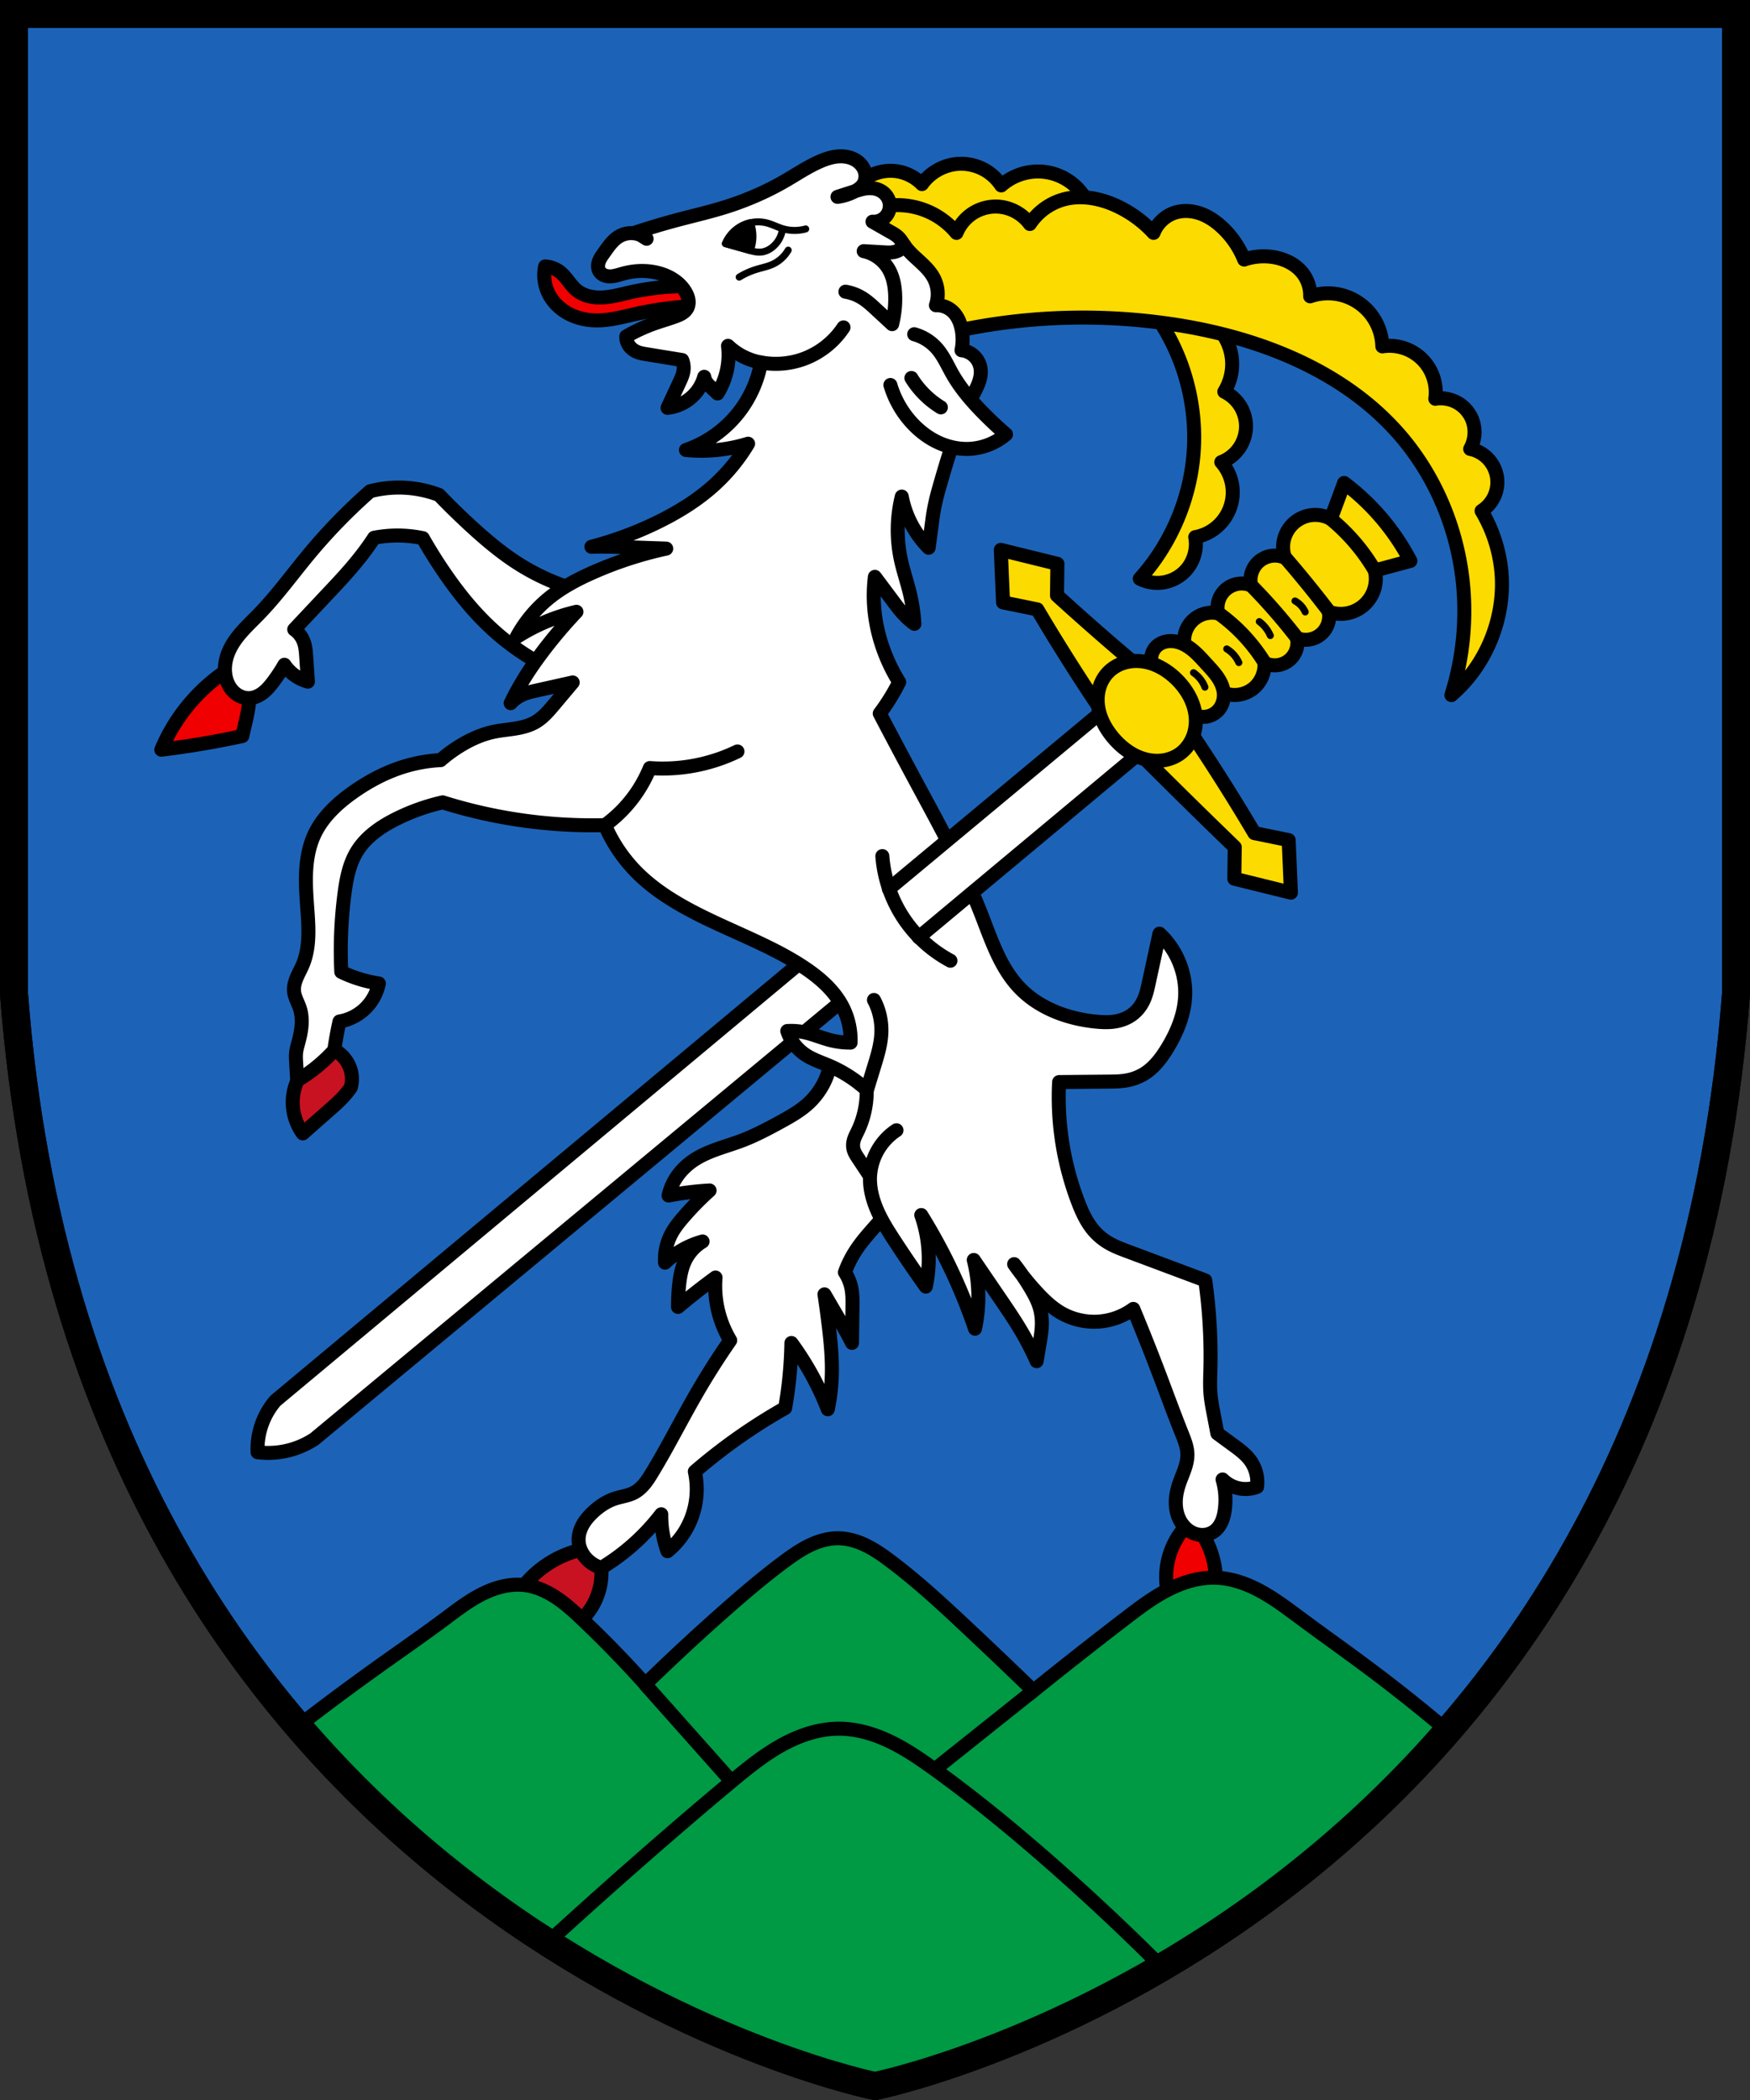 <svg width="500" height="600.1" version="1.0" xml:space="preserve" xmlns="http://www.w3.org/2000/svg"><rect width="100%" height="100%" fill="#333333" stroke="none"/><path d="M4 4v280c20 260 236 310 246 312 10-2 226-52 246-312V4z" fill="#1c63b7" stroke="#000" stroke-width="8"/><g fill="#f00000" stroke="#000" stroke-width="4"><path d="M149.8 452.9a29.63 29.63 0 0 1 7.272-6.4 29.629 29.629 0 0 1 8.814-3.676l5.918 5.157a18.772 18.772 0 0 1-1.387 8.572 18.743 18.743 0 0 1-4.141 6.131" fill-opacity=".813"/><path d="M333.5 454.3a21.576 21.576 0 0 1 .397-9.194 21.595 21.595 0 0 1 4.712-8.778l5.223 2.465a25.196 25.196 0 0 1 3.55 11.943"/><g stroke-linecap="round" stroke-linejoin="round"><path d="M84.95 308.8a15.195 15.195 0 0 0-1.296 6.872 15.235 15.235 0 0 0 2.856 8.161l8.525-7.517c1.929-1.701 3.782-3.516 5.213-5.653a9.368 9.368 0 0 0-.037-4.898 9.432 9.432 0 0 0-4.665-5.744" fill-opacity=".813"/><path d="M64.27 191.9a51.006 51.006 0 0 0-9.228 8.116 50.99 50.99 0 0 0-8.951 14.19 260.054 260.054 0 0 0 23.135-3.904l.952-4.095c.52-2.232.961-4.489 1.086-6.777M194.7 81.78a71.583 71.583 0 0 0-14.69 1.752c-2.588.585-5.166 1.318-7.816 1.45-1.325.066-2.665-.022-3.95-.35-1.286-.33-2.518-.904-3.539-1.75-1.749-1.45-2.799-3.61-4.559-5.049a7.698 7.698 0 0 0-4.396-1.71 11.943 11.943 0 0 0 .814 7.409c1.155 2.522 3.2 4.595 5.62 5.948 2.421 1.353 5.202 2.007 7.976 2.063 3.996.081 7.903-1.039 11.8-1.906a95.237 95.237 0 0 1 16.81-2.187"/></g></g><g fill="#fcdb00" stroke="#000" stroke-linecap="round" stroke-linejoin="round" stroke-width="4"><path d="M247.3 51.01a12.69 12.69 0 0 1 8.725-2.109 12.671 12.671 0 0 1 7.393 3.696c2.424-3.438 6.506-5.648 10.71-5.798 2.341-.083 4.701.447 6.781 1.523s3.876 2.696 5.161 4.654a15.925 15.925 0 0 1 10.52-3.981 15.85 15.85 0 0 1 7.923 2.166 15.85 15.85 0 0 1 5.756 5.859l38.67 37.85a15.107 15.107 0 0 1 3.096 8.422 15.118 15.118 0 0 1-2.229 8.628 11.035 11.035 0 0 1 4.607 4.182 11.022 11.022 0 0 1 1.586 6.017 11.028 11.028 0 0 1-2.028 6.025 11.024 11.024 0 0 1-5.032 3.884 13.083 13.083 0 0 1 3.01 6.03 13.086 13.086 0 0 1-.41 6.727 13.09 13.09 0 0 1-3.83 5.718 13.089 13.089 0 0 1-6.212 2.965c.634 3.366-.41 7.007-2.733 9.524a11.122 11.122 0 0 1-6.16 3.378 11.128 11.128 0 0 1-6.951-1.025c9.266-10.28 14.84-23.83 15.48-37.65.582-12.45-2.804-25.06-9.547-35.54l-87.06-29.77"/><path d="M254.3 58.71a22.003 22.003 0 0 1 11.11 1.826 21.967 21.967 0 0 1 7.871 6.002 12.17 12.17 0 0 1 4.703-5.637 12.172 12.172 0 0 1 7.098-1.872c3.585.183 7.047 2.06 9.156 4.965a16.978 16.978 0 0 1 9.512-6.98c5.2-1.465 10.86-.328 15.72 2.015a33.625 33.625 0 0 1 10.12 7.498c1.038-2.719 3.368-4.912 6.146-5.783 2.37-.744 4.979-.542 7.315.301s4.418 2.296 6.225 4.002a25.751 25.751 0 0 1 6.201 9.111 17.385 17.385 0 0 1 8.731-.633c3.138.583 6.189 2.125 8.099 4.682a10.307 10.307 0 0 1 2.025 6.454 15.655 15.655 0 0 1 9.105-.328 15.65 15.65 0 0 1 7.725 4.83 15.688 15.688 0 0 1 3.796 9.798 13.3 13.3 0 0 1 6.609.657c2.1.774 3.997 2.09 5.457 3.786 2.457 2.856 3.605 6.796 3.065 10.53 2.021-.331 4.145 0 5.968.933s3.335 2.461 4.249 4.293c1.41 2.83 1.311 6.358-.255 9.103 1.82.37 3.527 1.275 4.855 2.574s2.27 2.986 2.68 4.797a9.78 9.78 0 0 1-.497 5.85 9.784 9.784 0 0 1-3.778 4.494 41.534 41.534 0 0 1 5.552 16.35c1.58 13.42-3.912 27.48-14.18 36.27a79.898 79.898 0 0 0 3.364-31.24c-1.424-15.56-7.583-30.7-17.71-42.6-15.74-18.48-39.8-28.06-63.78-31.88a173.257 173.257 0 0 0-61.73 1.346l-28.31 11.73"/></g><g stroke="#000" stroke-width="4"><path d="M107.9 476.3c6.359-4.537 12.79-8.971 19.05-13.64 3.415-2.55 6.801-5.186 10.6-7.125 3.795-1.939 8.084-3.159 12.32-2.658 3.23.382 6.282 1.748 8.996 3.54s5.121 4.005 7.48 6.243a318.059 318.059 0 0 1 18.02 18.54 627.222 627.222 0 0 1 22.81-21.15c5.475-4.83 11.04-9.57 16.9-13.92 2.281-1.692 4.62-3.333 7.176-4.572 2.556-1.239 5.353-2.07 8.193-2.057 2.802.013 5.555.846 8.07 2.08 2.515 1.234 4.815 2.862 7.052 4.549 7.508 5.66 14.44 12.05 21.29 18.48a1642.75 1642.75 0 0 1 19.39 18.48 1407.11 1407.11 0 0 1 26.25-20.65c3.831-2.942 7.701-5.879 11.99-8.101s9.054-3.715 13.88-3.564c4.507.14 8.876 1.706 12.84 3.861 3.961 2.155 7.568 4.896 11.19 7.581 6.567 4.868 13.24 9.592 19.79 14.49a468.306 468.306 0 0 1 22.48 17.91 328.174 328.174 0 0 1-70.14 60.43 328.669 328.669 0 0 1-93.5 40.99 328.183 328.183 0 0 1-93.5-40.99 328.128 328.128 0 0 1-71.35-61.83 715.032 715.032 0 0 1 22.72-16.9z" fill="#094"/><g fill="none"><path d="m184.3 481.2 24.72 27.8M156.5 555c11.18-10.22 22.49-20.29 33.94-30.21 6.155-5.333 12.35-10.62 18.61-15.83 4.459-3.704 8.983-7.383 14.04-10.22 5.056-2.834 10.71-4.807 16.51-4.827 5.05-.018 10.02 1.445 14.58 3.62s8.741 5.051 12.84 8.006c11.41 8.236 22.3 17.18 32.88 26.46a660.894 660.894 0 0 1 32.07 30.06M267 505.6l28.21-22.5"/></g></g><g fill="#fff" stroke="#000" stroke-linecap="round" stroke-linejoin="round" stroke-width="4"><path d="M254 253.9 78.7 400.2a21.247 21.247 0 0 0-3.943 6.842 21.255 21.255 0 0 0-1.16 7.886c2.358.299 4.76.245 7.103-.16a24.083 24.083 0 0 0 9.147-3.625l172.7-143.4M237.1 304.6a20.546 20.546 0 0 1-6.023 10.56c-2.369 2.208-5.221 3.818-8.061 5.374-3.613 1.98-7.266 3.915-11.12 5.374-4.664 1.767-9.671 2.864-13.8 5.659-1.968 1.331-3.694 3.034-4.975 5.035a15.967 15.967 0 0 0-2.098 4.975 88.73 88.73 0 0 1 11.711-1.439 85.246 85.246 0 0 0-7.365 7.493c-1.369 1.577-2.69 3.218-3.649 5.073a15.683 15.683 0 0 0-1.716 8.054 25.636 25.636 0 0 1 10.73-6.054 12.969 12.969 0 0 0-4.915 5.335c-1.11 2.245-1.542 4.762-1.798 7.253a57.433 57.433 0 0 0-.3 6.114 206.1 206.1 0 0 1 10.713-8.397 30.411 30.411 0 0 0 .596 8.841 30.445 30.445 0 0 0 3.598 9.116 217.918 217.918 0 0 0-9.749 15.38c-4.28 7.423-8.123 15.1-12.57 22.42-.678 1.12-1.373 2.233-2.21 3.238-.838 1.005-1.827 1.903-2.99 2.503-1.648.85-3.542 1.06-5.308 1.625-2.41.773-4.569 2.215-6.414 3.948-1.148 1.08-2.194 2.286-2.946 3.671-.752 1.384-1.202 2.957-1.12 4.531.1 1.988 1.056 3.885 2.464 5.291a9.498 9.498 0 0 0 4.042 2.387 61.981 61.981 0 0 0 17.1-15.305 29.857 29.857 0 0 0 1.781 10.546 22.487 22.487 0 0 0 5.195-6.038 22.906 22.906 0 0 0 2.621-6.693c.723-3.286.723-6.73 0-10.02a159.885 159.885 0 0 1 14.69-11.26 161.469 161.469 0 0 1 11.11-6.895 117.157 117.157 0 0 0 1.789-18.585 82.656 82.656 0 0 1 10.407 18.936 56.079 56.079 0 0 0 1.129-9.446c.166-4.868-.303-9.735-.888-14.57a306.578 306.578 0 0 0-1.195-8.813l4.432 7.59c1.203 2.06 2.378 4.136 3.436 6.274l.137-10.73c.021-1.64.008-3.292-.316-4.9a12.768 12.768 0 0 0-1.852-4.525 29.749 29.749 0 0 1 2.945-5.992c2.169-3.388 4.995-6.293 7.617-9.344 14.62-17.01 23.04-39.24 23.36-61.67M168.5 169.5a63.727 63.727 0 0 1-20.29-8.364c-4.825-3.055-9.216-6.745-13.43-10.6a203.916 203.916 0 0 1-9.353-9.13 32.54 32.54 0 0 0-9.521-2.041 32.56 32.56 0 0 0-10.16.99 160.163 160.163 0 0 0-17.33 17.81c-4.837 5.814-9.271 11.98-14.54 17.4-2.804 2.888-5.882 5.616-7.82 9.143-.798 1.453-1.39 3.028-1.648 4.666s-.178 3.338.326 4.917c.453 1.417 1.258 2.738 2.395 3.697 1.137.959 2.617 1.537 4.104 1.48 1.426-.055 2.786-.68 3.916-1.55s2.052-1.981 2.91-3.12a46.032 46.032 0 0 0 3.202-4.86 11.952 11.952 0 0 0 4.76 4.09c.628.298 1.282.54 1.953.723l-.506-7.454c-.097-1.418-.241-2.856-.779-4.17s-1.449-2.483-2.623-3.284l11.47-12.21c4.121-4.385 8.096-8.937 11.36-13.99a35.27 35.27 0 0 1 13.911.115 138.458 138.458 0 0 0 5.912 9.496c4.138 6.086 8.784 11.87 14.24 16.81a70.105 70.105 0 0 0 17.88 11.78"/><path d="M212.4 101.9a18.343 18.343 0 0 1-4.393-3.089c.29 2.38.17 4.809-.356 7.149a21.05 21.05 0 0 1-2.635 6.454l-2-1.883c-.42-.396-.834-.804-1.156-1.283a4.235 4.235 0 0 1-.653-1.59 12.258 12.258 0 0 1-2.419 4.586 12.358 12.358 0 0 1-8.064 4.284l3.528-7.56c.447-.958.872-1.942 1.023-2.988s.034-2.133-.368-3.111l-10.29-1.68c-.691-.113-1.386-.231-2.053-.447a5.948 5.948 0 0 1-1.858-.961 4.718 4.718 0 0 1-1.319-1.616 4.463 4.463 0 0 1-.455-2.033 47.05 47.05 0 0 1 7.986-3.705c2.025-.718 4.098-1.295 6.112-2.044.654-.244 1.306-.507 1.895-.88.59-.375 1.118-.867 1.444-1.484.36-.68.456-1.48.355-2.243s-.39-1.49-.76-2.164c-1.493-2.71-4.282-4.53-7.243-5.429-3.474-1.055-7.248-.963-10.75 0-1.189.327-2.373.756-3.606.777-.616.01-1.24-.085-1.804-.336-.563-.252-1.062-.667-1.36-1.207a2.85 2.85 0 0 1-.336-1.38c.001-.479.105-.954.273-1.402.335-.897.913-1.677 1.469-2.456 1.241-1.74 2.472-3.594 4.323-4.663a6.869 6.869 0 0 1 4.018-.886 6.866 6.866 0 0 1 3.795 1.588l-1.626-1.02c-.326-.204-.66-.402-1.029-.512s-.764-.133-1.14-.056a205.898 205.898 0 0 1 12.91-3.87c4.344-1.15 8.729-2.158 13.02-3.487 6.075-1.881 11.96-4.404 17.46-7.59 3.296-1.908 6.47-4.06 9.965-5.574 1.737-.752 3.571-1.347 5.462-1.438 1.891-.09 3.854.36 5.348 1.523.978.76 1.735 1.827 2.032 3.03s.108 2.537-.596 3.557c-.562.815-1.407 1.39-2.28 1.858a14.656 14.656 0 0 1-4.982 1.605l4.982-1.605c1.351-.435 2.73-.856 4.15-.881 1.42-.025 2.872.37 3.978 1.26 1.106.89 1.82 2.269 1.843 3.688a4.654 4.654 0 0 1-1.779 3.702 4.604 4.604 0 0 1-3.175.929l5.62 3.197c.735.418 1.45.89 2.016 1.516.567.626.989 1.367 1.468 2.064 1.207 1.755 2.84 3.163 4.408 4.605 1.568 1.442 3.115 2.973 4.078 4.873a9.951 9.951 0 0 1 .532 7.623 6.64 6.64 0 0 1 4.55 1.569c1.582 1.353 2.438 3.392 2.817 5.439a15.292 15.292 0 0 1-.058 5.854c1.334.135 2.618.722 3.592 1.642s1.634 2.169 1.845 3.492c.221 1.389-.043 2.818-.518 4.14-.474 1.325-1.155 2.563-1.798 3.813-4.337 8.436-7.053 17.6-9.646 26.72-.773 2.72-1.384 5.486-1.757 8.289l-1.11 8.324a28.256 28.256 0 0 1-7.677-14.614 40.223 40.223 0 0 0-.277 17.94c.7 3.277 1.808 6.453 2.59 9.712a50.173 50.173 0 0 1 1.295 8.694c-2.19-1.534-3.95-3.594-5.55-5.735l-5.742-7.677a43.839 43.839 0 0 0 0 10.64 46.403 46.403 0 0 0 2.227 9.527 49.29 49.29 0 0 0 4.717 9.897 57.276 57.276 0 0 1-5.55 8.972c3.599 6.865 7.237 13.71 10.91 20.53 6.427 11.93 12.99 23.83 17.94 36.44 2.939 7.483 5.453 15.45 10.97 21.29 5.634 5.967 13.85 8.994 22.02 9.784 1.73.167 3.484.24 5.204-.013 1.72-.254 3.404-.848 4.834-1.837 1.43-.99 2.578-2.366 3.358-3.921.78-1.555 1.184-3.265 1.553-4.965l3.126-14.4c4.906 4.52 7.669 11.27 7.338 17.94-.272 5.48-2.514 10.7-5.436 15.35-1.74 2.764-3.856 5.396-6.697 7.006a14.546 14.546 0 0 1-4.594 1.633c-1.607.288-3.248.323-4.881.338l-14.4.136a83.896 83.896 0 0 0 5.572 34.65c1.21 3.113 2.704 6.19 5.045 8.571a17.259 17.259 0 0 0 3.989 3.001c1.462.806 3.026 1.41 4.59 1.995l22.56 8.442a154.536 154.536 0 0 1 1.459 25.85c-.052 1.9-.127 3.8-.022 5.697.106 1.897.416 3.776.773 5.642l1.249 6.534a555.444 555.444 0 0 0 4.314 3.171c1.9 1.382 3.847 2.787 5.199 4.71a10.619 10.619 0 0 1 1.826 7.398 9.295 9.295 0 0 1-4.036.577 9.351 9.351 0 0 1-5.814-2.691 21.15 21.15 0 0 1 .624 8.744c-.158 1.14-.413 2.276-.883 3.326-.47 1.05-1.165 2.018-2.095 2.696a5.758 5.758 0 0 1-2.842 1.06 6.493 6.493 0 0 1-3.008-.449c-1.9-.76-3.398-2.366-4.24-4.232-.689-1.524-.967-3.217-.925-4.889.042-1.672.396-3.326.925-4.913.47-1.414 1.08-2.778 1.569-4.185.489-1.407.86-2.878.833-4.367-.039-2.061-.835-4.022-1.6-5.937-2.282-5.719-4.387-11.51-6.575-17.26a633.996 633.996 0 0 0-7.294-18.33 19.037 19.037 0 0 1-10.22 3.642 19.055 19.055 0 0 1-10.54-2.571c-2.548-1.494-4.71-3.563-6.72-5.729a75.748 75.748 0 0 1-6.556-8.131 63.088 63.088 0 0 1 4.997 7.376c.9 1.555 1.737 3.16 2.26 4.878.478 1.571.681 3.221.66 4.863-.02 1.642-.271 3.272-.541 4.892l-.952 5.711a80.865 80.865 0 0 0-4.045-7.971c-2.012-3.475-4.28-6.795-6.543-10.11-2.461-3.607-4.92-7.216-7.376-10.83a43.467 43.467 0 0 1 .357 19.634 157.334 157.334 0 0 0-15.358-32.47 37.931 37.931 0 0 1 2.127 13.35 37.867 37.867 0 0 1-.827 7.09 380.83 380.83 0 0 1-9.042-13.26c-1.807-2.775-3.586-5.589-4.9-8.63s-2.153-6.337-1.995-9.646c.25-5.238 3.15-10.28 7.551-13.13a16.936 16.936 0 0 0-4.697 4.651 16.974 16.974 0 0 0-2.854 8.48l-3.555-5.362c-.368-.555-.728-1.12-.967-1.741a4.853 4.853 0 0 1-.323-1.956c.03-.665.201-1.317.444-1.937.244-.62.556-1.209.846-1.808a26.132 26.132 0 0 0 2.6-11.86 38.046 38.046 0 0 0-10.56-6.834c-2.427-1.048-4.992-1.856-7.165-3.362a13.191 13.191 0 0 1-4.964-6.625c1.621-.1 3.255.02 4.845.355 2.538.533 4.932 1.603 7.444 2.245a22.79 22.79 0 0 0 5.79.709 20.74 20.74 0 0 0-2.363-10.4c-2.374-4.504-6.334-7.976-10.55-10.83-4.16-2.815-8.64-5.126-13.18-7.273-7.294-3.446-14.79-6.491-21.82-10.45-4.828-2.723-9.446-5.896-13.33-9.848a43.42 43.42 0 0 1-8.939-13.33 142.658 142.658 0 0 1-46.35-6.512 58.649 58.649 0 0 0-13.11 4.649c-4.485 2.22-8.819 5.155-11.42 9.428-2.196 3.604-2.99 7.872-3.536 12.06a125.98 125.98 0 0 0-.906 22.3 37.267 37.267 0 0 0 10.728 3.308 13.874 13.874 0 0 1-3.56 6.806 13.9 13.9 0 0 1-7.68 4.059 99.541 99.541 0 0 0-1.488 8.2 45.224 45.224 0 0 1-10.597 8.643l-.336-5.603c-.05-.85-.07-1.706.045-2.55.115-.844.348-1.667.572-2.49.446-1.638.829-3.303.964-4.997.136-1.694.019-3.424-.516-5.037-.524-1.581-1.445-3.051-1.625-4.707-.146-1.347.217-2.702.737-3.953s1.197-2.432 1.725-3.68c1.926-4.552 1.76-9.686 1.421-14.62-.26-3.806-.603-7.618-.468-11.43s.764-7.658 2.364-11.12c2.295-4.97 6.44-8.857 10.9-12.03 4.682-3.337 9.846-6.048 15.37-7.653a42.918 42.918 0 0 1 9.812-1.65 40.397 40.397 0 0 1 6.426-4.602c2.71-1.565 5.622-2.82 8.683-3.473 2.018-.431 4.083-.598 6.12-.925s4.083-.828 5.869-1.863c2.162-1.254 3.812-3.21 5.419-5.123 1.738-2.071 3.479-4.14 5.222-6.207l-10.64 2.38c-1.31.293-2.624.616-3.841 1.184a10.25 10.25 0 0 0-3.235 2.355 80.083 80.083 0 0 1 4.403-7.92c1.563-2.47 3.26-4.852 5.032-7.177a136.111 136.111 0 0 1 9.357-11.01 54.833 54.833 0 0 0-17.088 7.22 37.269 37.269 0 0 1 9.478-11.33c3.742-2.99 8.027-5.231 12.41-7.164 6.7-2.954 13.7-5.23 20.85-6.781l-12.59-.441c-2.927-.103-5.857-.167-8.785-.078a101.175 101.175 0 0 0 19.27-7.193c5.654-2.797 11.07-6.146 15.75-10.38a52.028 52.028 0 0 0 9.75-11.88 45.199 45.199 0 0 1-17.758 1.8c6.069-2.077 11.49-5.999 15.37-11.11a32.598 32.598 0 0 0 6.077-13.89 18.37 18.37 0 0 1-5.022-1.67z"/></g><g stroke="#000" stroke-linecap="round" stroke-linejoin="round"><path d="m262.5 267.8 61.74-51.51c1.921-2.355 3.842-4.822 4.694-7.739.426-1.459.579-3.005.365-4.509s-.8-2.961-1.732-4.161c-.932-1.2-2.208-2.135-3.645-2.631s-3.026-.545-4.486-.124a7.313 7.313 0 0 0-3.716 2.51 7.268 7.268 0 0 0-1.52 4.217l-60.24 50.13" fill="#fff" stroke-width="4"/><g fill="#fcdb00"><g stroke-width="4"><path d="M323.4 188.9a767.608 767.608 0 0 1-12.38-10.7 784.638 784.638 0 0 1-9.023-8.086l.117-9.023-16.17-3.984.64 15.01 9.788 2a573.962 573.962 0 0 0 7.744 12.71 597.429 597.429 0 0 0 9.685 14.95M338.4 184.2a8.09 8.09 0 0 1 1.852-6.378 8.026 8.026 0 0 1 3.545-2.366 8.023 8.023 0 0 1 4.257-.202 6.953 6.953 0 0 1 .1-3.603 6.951 6.951 0 0 1 1.9-3.063c.965-.903 2.194-1.52 3.495-1.755s2.668-.087 3.888.421c-.503-2.266.214-4.765 1.841-6.42.992-1.009 2.297-1.705 3.687-1.968s2.86-.09 4.151.487a9.25 9.25 0 0 1-.316-4.964 9.245 9.245 0 0 1 2.316-4.402c1.387-1.464 3.268-2.452 5.261-2.763s4.085.058 5.852 1.03l3.81-10.27a66.351 66.351 0 0 1 18.928 22.28l-10.16 2.74c.422 1.74.368 3.594-.157 5.306a10.079 10.079 0 0 1-2.845 4.48 10.07 10.07 0 0 1-4.797 2.412c-1.778.35-3.65.206-5.353-.412a6.819 6.819 0 0 1-1.383 5.531c-.896 1.101-2.15 1.906-3.524 2.263s-2.861.263-4.18-.263c.222 1.091.157 2.239-.187 3.298s-.967 2.025-1.788 2.777a6.523 6.523 0 0 1-3.505 1.639 6.527 6.527 0 0 1-3.815-.652c.21 2.81-1.076 5.688-3.31 7.408a8.59 8.59 0 0 1-3.998 1.688 8.596 8.596 0 0 1-4.313-.494"/><path d="M341.6 204.4a5.844 5.844 0 0 0 3.371.303 5.842 5.842 0 0 0 2.967-1.629c1.311-1.344 1.904-3.312 1.708-5.18-.168-1.609-.877-3.122-1.793-4.455s-2.035-2.512-3.128-3.704c-1.238-1.35-2.453-2.732-3.861-3.903-1.408-1.17-3.034-2.134-4.828-2.507-.952-.198-1.945-.225-2.897-.025-.952.199-1.861.63-2.584 1.281a5.017 5.017 0 0 0-1.438 2.274 5.02 5.02 0 0 0-.048 2.69M327.2 216.9c4.619 4.619 9.261 9.216 13.92 13.79 3.873 3.798 7.761 7.581 11.66 11.35l-.117 9.023 16.17 3.984-.64-15.01-9.788-2a573.962 573.962 0 0 0-7.744-12.71 597.429 597.429 0 0 0-9.685-14.95"/><path d="M336.06 193.98c2.885 2.8 5.066 6.464 5.517 10.46.226 1.998.013 4.053-.696 5.934-.71 1.88-1.922 3.58-3.521 4.8-1.43 1.089-3.148 1.78-4.924 2.055-1.776.274-3.607.136-5.342-.333-3.47-.937-6.49-3.17-8.847-5.883-2.272-2.615-4.018-5.778-4.5-9.209-.24-1.715-.159-3.482.304-5.15.462-1.67 1.312-3.239 2.506-4.494 1.253-1.316 2.87-2.269 4.61-2.794 1.74-.525 3.598-.629 5.397-.371 3.598.515 6.887 2.455 9.495 4.986zM361.3 189.3a49.006 49.006 0 0 0-13.224-14.124M370.6 182.3a168.456 168.456 0 0 0-13.136-15.062M379.7 174.7a317.301 317.301 0 0 0-12.543-15.433M392.8 163a55.202 55.202 0 0 0-12.582-14.745"/></g><g stroke-width="2"><path d="M341 192.2a8.847 8.847 0 0 1 3.263 4.127M350.5 185.4a8.812 8.812 0 0 1 3.455 3.915M359.8 177.6a9.869 9.869 0 0 1 3.147 3.992M370 171.7a6.743 6.743 0 0 1 2.917 3.147"/></g></g></g><g fill="none" stroke="#000" stroke-linecap="round" stroke-linejoin="round" stroke-width="4"><path d="m247.7 311.4 2.324-7.585c.912-2.975 1.751-6.013 1.805-9.125.054-3.111-.657-6.243-2.129-8.985M210.7 214.7a49.088 49.088 0 0 1-25.04 4.744 37.718 37.718 0 0 1-4.413 7.943 37.712 37.712 0 0 1-8.387 8.375M252.1 244.6a37.18 37.18 0 0 0 6.44 18.28 37.166 37.166 0 0 0 13.01 11.61M241 93.54a23.311 23.311 0 0 1-11.63 9.103 23.246 23.246 0 0 1-11.93.921M258.4 70.11a4.851 4.851 0 0 1-2.503 1.777c-.996.306-2.059.284-3.099.223l-6.023-.35c2.916.605 5.546 2.476 7.073 5.033 1.394 2.334 1.858 5.114 1.925 7.831a30.062 30.062 0 0 1-.879 7.991l-4.921-4.555c-1.201-1.112-2.433-2.207-3.84-3.044a12.876 12.876 0 0 0-4.585-1.671"/></g><g fill="#fff" stroke="#000" stroke-linecap="round" stroke-linejoin="round" stroke-width="4"><path d="M254.4 110a27.553 27.553 0 0 0 6.35 11.06c2.105 2.233 4.6 4.117 7.389 5.396 2.789 1.28 5.877 1.946 8.941 1.785a17.449 17.449 0 0 0 10.35-4.14 107.731 107.731 0 0 1-6.636-6.221c-3.294-3.361-6.386-6.967-8.71-11.06-1.401-2.468-2.535-5.129-4.405-7.263a13.405 13.405 0 0 0-6.475-4.062"/><path d="M260.4 108a25.611 25.611 0 0 0 8.418 8.393" fill-opacity=".813"/></g><g stroke="#000" stroke-linecap="round" stroke-linejoin="round" stroke-width="2"><path d="M230.2 65.41c-2.156.598-4.481.57-6.622-.08-1.508-.46-2.917-1.216-4.441-1.616a10.128 10.128 0 0 0-6.299.404 10.274 10.274 0 0 0-5.572 5.491l7.106 2c1.023.288 2.084.526 3.141.408 1.057-.118 2.061-.565 2.916-1.197a7.97 7.97 0 0 0 3.149-5.491" fill="none"/><path d="M215.1 68.12a11.344 11.344 0 0 0-.682-4.498c-1.252.28-2.45.797-3.51 1.518a10.255 10.255 0 0 0-3.658 4.464l3.553 1 3.553 1c.43-1.112.681-2.293.743-3.484z"/><path d="M225.2 71.47a9.907 9.907 0 0 1-4.381 4.012c-1.488.69-3.121.997-4.689 1.478a21.696 21.696 0 0 0-4.932 2.217" fill="none"/></g><path d="M4 4v280c20 260 236 310 246 312 10-2 226-52 246-312V4z" fill="none" stroke="#000" stroke-width="8"/></svg>